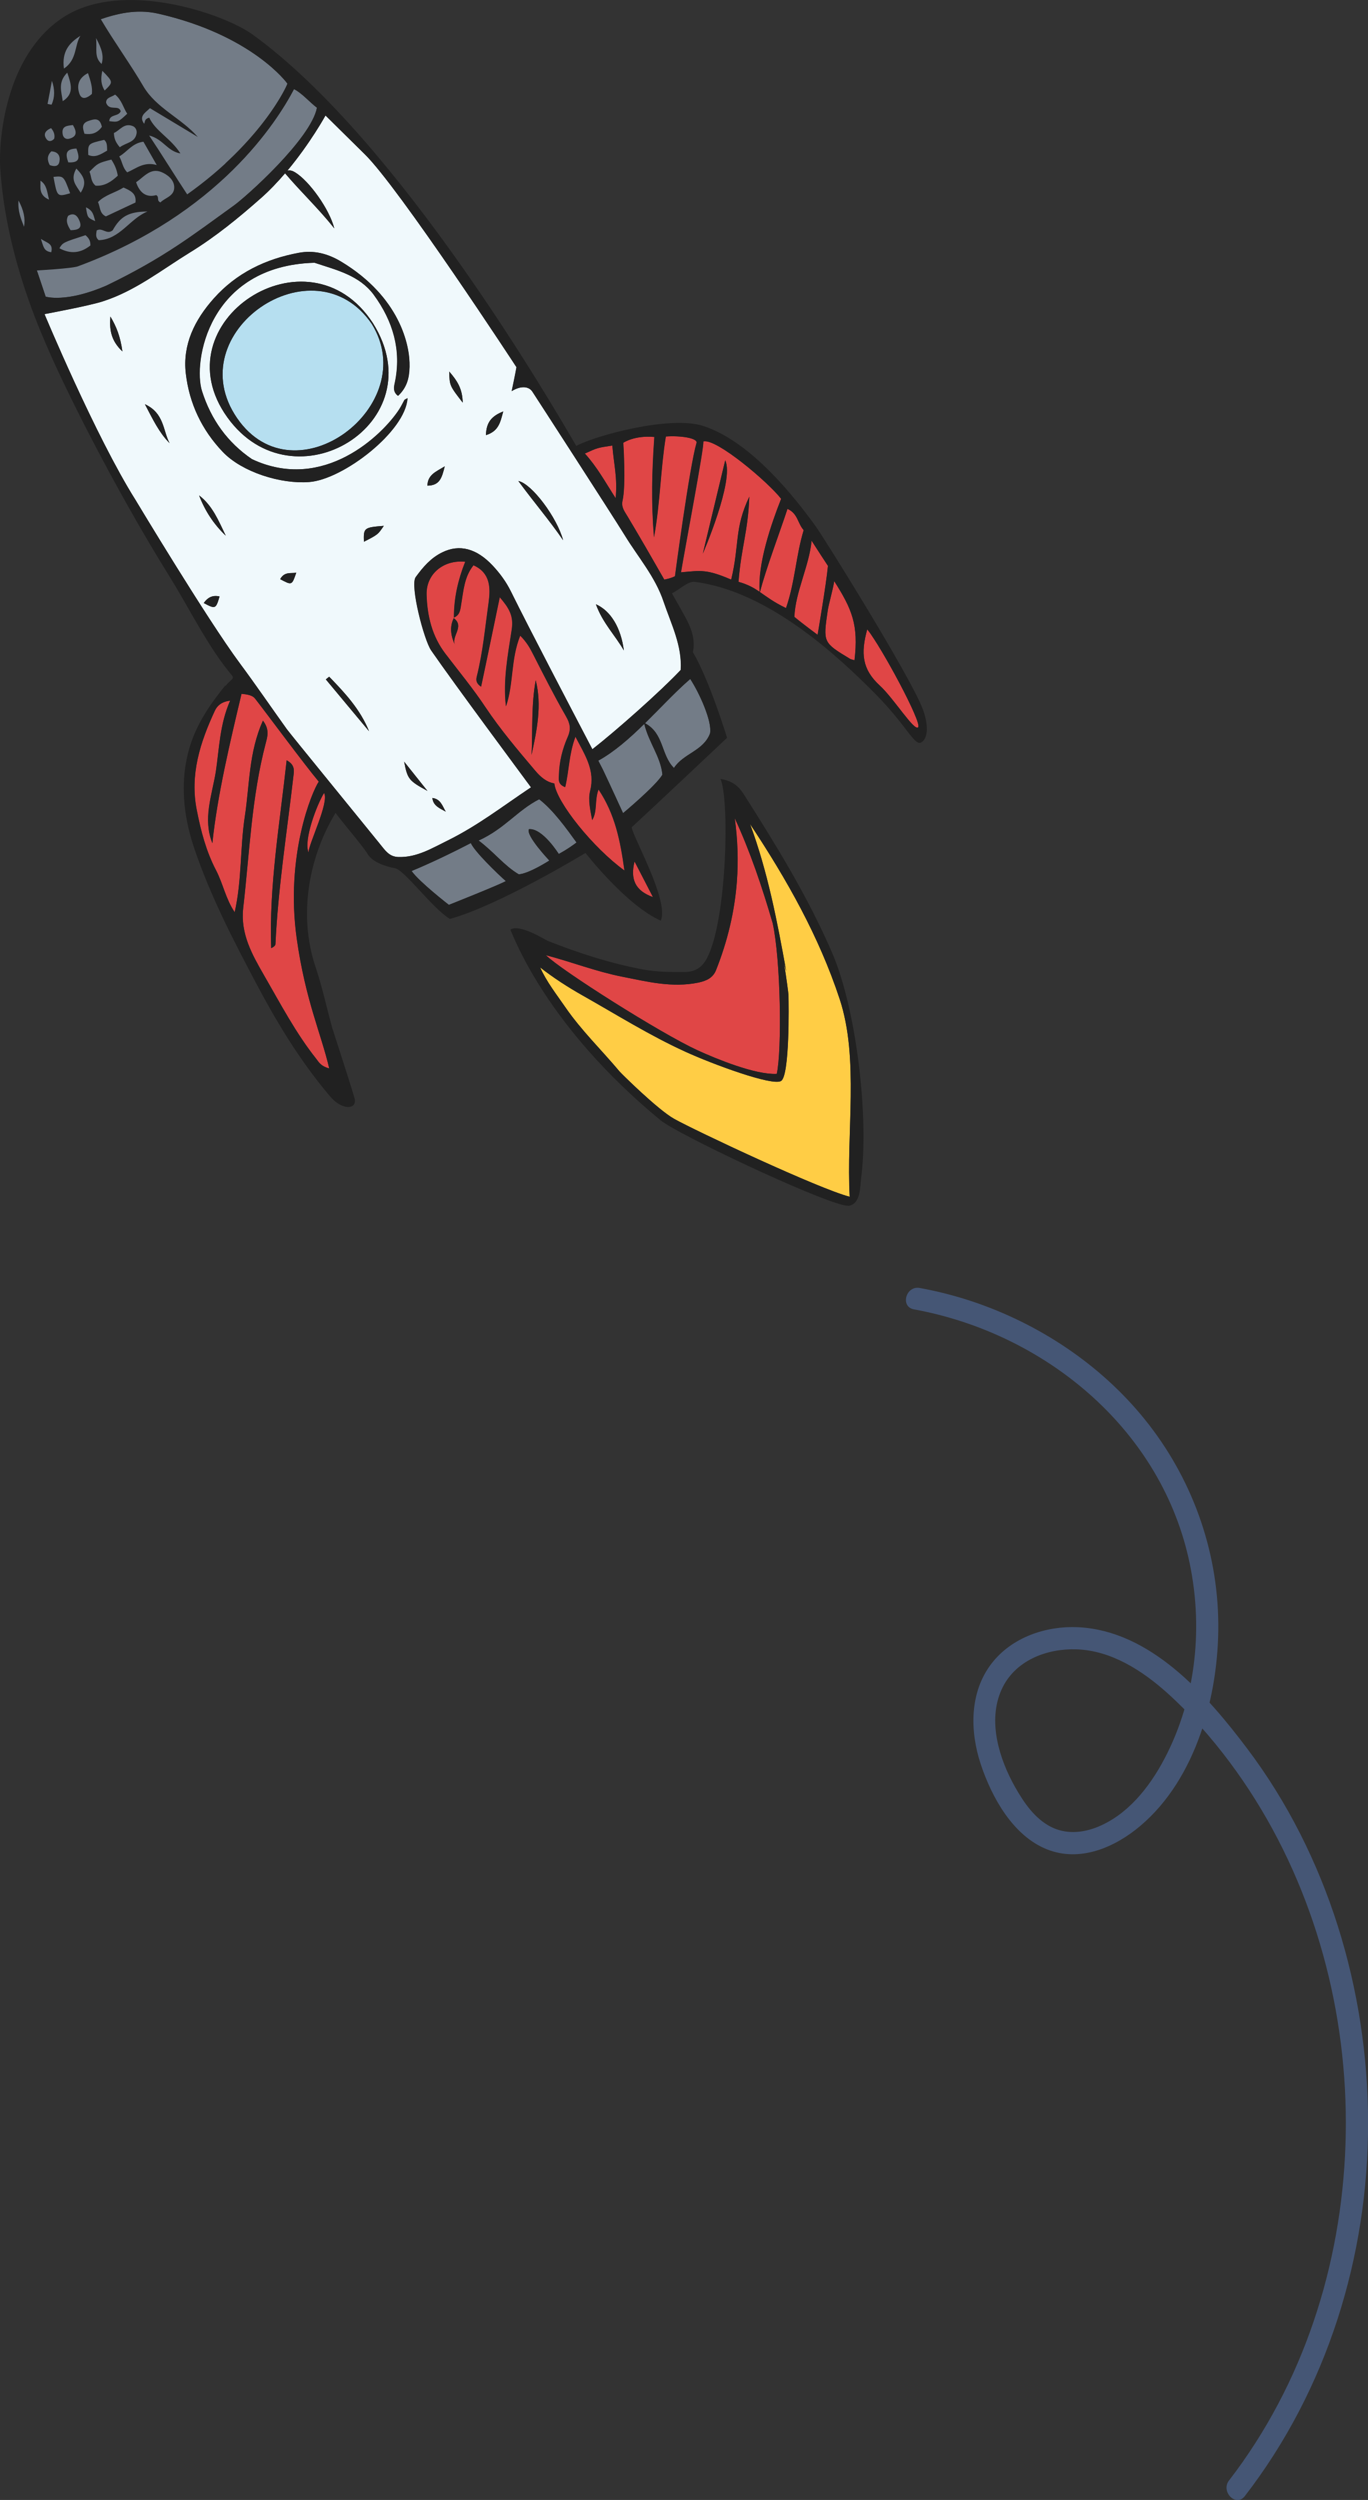 <?xml version="1.0" encoding="utf-8"?>
<!-- Generator: Adobe Illustrator 23.1.0, SVG Export Plug-In . SVG Version: 6.00 Build 0)  -->
<svg version="1.1" id="圖層_1" xmlns="http://www.w3.org/2000/svg" xmlns:xlink="http://www.w3.org/1999/xlink" x="0px" y="0px"
	 viewBox="0 0 147.85 270.09" style="enable-background:new 0 0 147.85 270.09;" xml:space="preserve">
<rect x="0" y="0" width="147.85" height="270.09" fill="#333333" stroke="none"/>
<style type="text/css">
	.st0{fill:#B6DFF0;}
	.st1{fill:#E04646;}
	.st2{fill:#F0F9FC;}
	.st3{fill:#FFCD45;}
	.st4{fill:#737C87;}
	.st5{fill:#212121;}
	.st6{fill:#455675;}
</style>
<g>
	<g>
		<g>
			<path class="st0" d="M40.18,35c-6.25-9.14-20.93,0.94-14.55,10.19C31.85,54.21,45.63,43.81,40.18,35z"/>
			<path class="st1" d="M32.08,101.42c-1.27-9.01,1.66-15.95,2.38-16.98c-1.52-1.81-5.79-7.59-6.89-8.98
				c-0.27-0.35-0.84-0.45-1.46-0.51c-1.2,5.05-2.63,11.02-3.15,16.14c-1.05-2.64-0.04-5.18,0.37-7.72c0.38-2.53,0.42-5.11,1.55-7.68
				c-0.93,0.11-1.41,0.55-1.65,1.08c-1.59,3.42-2.73,6.93-1.95,10.78c0.44,2.24,1,4.4,2.08,6.48c0.74,1.42,1.04,3.09,2.01,4.52
				c0.78-3.43,0.57-6.95,1.1-10.39c0.51-3.35,0.41-6.86,1.95-10.31c0.76,0.97,0.47,1.78,0.31,2.42c-1.54,5.84-1.75,11.86-2.44,17.82
				c-0.32,2.8,0.98,5.06,2.26,7.29c1.77,3.07,3.42,6.22,5.65,9.03c0.27,0.34,0.46,0.76,1.39,1.02
				C34.72,111.7,33.02,108.11,32.08,101.42z M30.98,82.14c0.92,0.49,0.8,1.13,0.74,1.64c-0.7,6.07-1.66,12.11-1.95,18.22
				c-0.01,0.16-0.18,0.31-0.46,0.43C29.07,95.64,30.24,88.98,30.98,82.14z"/>
			<path class="st2" d="M41,91.12c0.68,0.84,1.06,1.42,2.02,1.47c2.02,0.07,3.65-0.95,5.35-1.78c3.29-1.63,5.8-3.6,9.01-5.75
				c-0.91-1.25-8.2-11.04-10.79-14.79c-0.78-1.14-2.31-7.03-1.67-7.92c0.78-1.08,1.65-2.09,2.88-2.68c1.87-0.92,3.72-0.4,5.43,1.43
				c0.79,0.84,1.46,1.76,1.96,2.77c2.11,4.27,6.68,12.98,8.82,17.08c2.5-1.95,7.3-6.18,9.55-8.57c0.17-2.61-1.02-4.94-1.85-7.38
				c-0.9-2.69-2.75-4.8-4.18-7.14c-1.5-2.43-9.83-15.3-10.01-15.56c-0.38-0.57-1.24-0.65-2.23-0.04c0.38-1.76,0.52-2.59,0.52-2.59
				S43.11,20.24,39.4,16.64c-1.58-1.55-4.22-4.16-4.22-4.16s-1.62,2.96-4.12,5.96c0.28-0.07,0.57,0.02,0.84,0.19
				c1.53,0.94,3.71,3.98,4.23,6.05c-1.65-2.09-3.6-3.92-5.32-5.95c-0.8,0.93-1.67,1.86-2.62,2.69c-2.43,2.15-4.91,4.17-7.66,5.86
				c-3.07,1.89-5.91,4.16-9.41,5.28c-1.45,0.48-6.31,1.38-6.31,1.38s5.51,13.2,9.83,20.07c0,0,7.75,12.91,11.29,17.68
				c1.73,2.33,3.36,4.73,5.06,7.09C31.45,79.41,39.52,89.27,41,91.12z M67.43,70.28c-0.92-1.62-2.3-2.97-3.02-4.99
				C66.02,65.99,67.12,67.86,67.43,70.28z M46.19,52.47c0.04-1.19,0.9-1.49,1.88-2.09C47.76,51.58,47.56,52.46,46.19,52.47z
				 M52.52,47.01c0.03-1.39,0.61-2.05,1.87-2.56C54.07,45.62,53.91,46.58,52.52,47.01z M50.01,43.5c-1.42-1.83-1.42-1.84-1.46-3.36
				C49.4,41.11,49.98,41.98,50.01,43.5z M11.93,34.2c0.63,1.05,1.08,2.15,1.3,3.77C11.9,36.71,11.84,35.47,11.93,34.2z M15.66,43.67
				c2.11,0.96,1.94,2.85,2.67,4.21C17.21,46.76,16.55,45.37,15.66,43.67z M24.06,48.81c-2.26-2.38-3.6-5.22-3.98-8.43
				c-0.37-3.16,0.97-5.83,3.01-8.13c2.45-2.76,5.62-4.28,9.19-4.94c1.61-0.3,3.12,0.06,4.63,0.98c6.23,3.77,7.4,8.93,7.34,11.33
				c-0.03,1.32-0.33,2.28-1.24,3.14c-0.56-0.4-0.46-0.93-0.35-1.41c0.75-3.53-0.21-6.68-2.27-9.5c-1.56-2.12-4.04-2.68-6.41-3.47
				c-11.51,0.32-13.16,10.75-12.16,13.87c0.98,3.07,2.76,5.55,5.4,7.35c7.74,3.64,14.15-2.64,15.93-5.4
				c0.2-0.32,0.37-0.66,0.55-0.99c0.03-0.05,0.1-0.06,0.33-0.2c-0.19,3.57-6.94,8.78-10.62,9.06
				C30.35,52.32,26.15,51.01,24.06,48.81z M24.58,45.1c-7.42-10.29,8.75-20.94,15.73-10.18C47.08,45.69,31.72,55.01,24.58,45.1z
				 M21.52,53.53c1.46,1.11,2.11,2.76,2.88,4.35C23.11,56.65,22.15,55.19,21.52,53.53z M60.86,58.36c-1.47-2.15-3.16-4.11-4.84-6.4
				C57.48,52.25,60.22,55.94,60.86,58.36z M41.48,56.81c-0.63,0.94-0.63,0.94-2.15,1.72C39.28,57.03,39.34,56.98,41.48,56.81z
				 M32.02,61.87c-0.47,1.38-0.47,1.38-1.74,0.7C30.76,61.72,31.43,61.98,32.02,61.87z M22.02,65.15c0.43-0.61,0.95-0.89,1.71-0.71
				C23.33,65.8,23.28,65.82,22.02,65.15z M48.18,87.69c-0.62-0.35-1.36-0.61-1.45-1.48C47.64,86.32,47.82,87.11,48.18,87.69z
				 M46.2,85.45c-2.01-1.1-2.16-1.27-2.52-3.16C44.47,83.28,45.26,84.27,46.2,85.45z M35.57,73.11c1.71,1.75,3.37,3.54,4.31,5.89
				c-1.56-1.87-3.12-3.73-4.67-5.6C35.33,73.3,35.45,73.2,35.57,73.11z"/>
			<g>
				<path class="st3" d="M90.75,107.94c-2.24-6.79-5.74-12.96-9.68-18.91c1.91,5.16,2.94,10.53,3.91,15.92
					c-0.08-0.29-0.16-0.57-0.24-0.86c0.28,1.68,0.47,3.23,0.48,3.4c0.03,1.06,0.14,8.72-0.8,9.3c-0.94,0.58-7.48-1.85-10.32-3.15
					c-3.87-1.76-7.47-4.02-11.15-6.1c-1.57-0.89-3.12-1.89-4.57-3.02c0.7,1.56,1.76,2.9,2.73,4.31c1.73,2.51,3.92,4.63,5.87,6.95
					c0.14,0.17,4.08,4.09,5.88,5.1c2.27,1.27,15.68,7.58,18.98,8.42C91.45,122.42,92.88,114.38,90.75,107.94z"/>
				<path class="st1" d="M75.41,113.48c1.95,0.89,6.2,2.66,8.54,2.54c0.57-2.57,0.43-12.35-0.44-16.28
					c-1.13-3.86-2.4-7.67-4.1-11.35c0.31,2.28,0.39,4.58,0.23,6.84c-0.24,3.29-1.02,6.5-2.25,9.57c-0.33,0.83-1.01,1.16-1.91,1.35
					c-2.83,0.59-5.52-0.09-8.25-0.64c-2.8-0.55-5.44-1.59-8.23-2.32C60.61,104.8,71.39,111.64,75.41,113.48z"/>
			</g>
			<path class="st1" d="M91.86,71.18c0.11,0.06,0.25,0.08,0.49,0.16c0.46-3.82-0.28-5.54-2.19-8.55c-0.14,0.94-0.6,2.47-0.7,3.18
				C88.95,69.42,88.95,69.42,91.86,71.18z"/>
			<path class="st1" d="M63.99,88.6c-0.19-1.06-0.46-2.17-0.22-3.14c0.57-2.23-0.54-3.86-1.59-5.87c-0.72,1.91-0.69,3.73-1.11,5.45
				c-0.82-0.31-0.69-0.85-0.67-1.34c0.04-1.41,0.38-2.79,0.94-4.06c0.39-0.87,0.27-1.48-0.19-2.27c-1.26-2.19-2.41-4.46-3.56-6.72
				c-0.34-0.67-0.69-1.29-1.38-1.98c-1.04,2.57-0.71,5.22-1.54,7.64c-0.33-2.79,0.21-5.53,0.62-8.25c0.24-1.5-0.26-2.34-1.29-3.54
				c-0.71,3.39-1.35,6.54-2.02,9.67c-0.47-0.33-0.57-0.64-0.47-1.06c0.67-2.64,0.91-5.35,1.29-8.05c0.21-1.54,0.21-3.2-1.64-4.01
				c-1,1.26-1.08,2.74-1.32,4.15c-0.11,0.63-0.14,1.22-0.79,1.5c-0.01-2.09,0.45-4.09,1.22-6.03c-2.35-0.24-4.24,1.33-4.18,3.56
				c0.07,2.3,0.6,4.51,2.06,6.41c1.45,1.9,2.98,3.75,4.3,5.74c1.63,2.43,3.5,4.64,5.38,6.86c0.59,0.68,1.22,1.24,2.07,1.38
				c0.19,1.98,4.18,6.95,7.58,9.41c-0.45-3.23-1.01-6.08-2.81-8.76C64.23,86.48,64.58,87.63,63.99,88.6z M49.04,66.78
				c-0.01-0.01-0.02-0.02-0.04-0.03l0.05,0.01C49.04,66.77,49.04,66.77,49.04,66.78c1.25,0.93-0.37,1.99,0.16,2.96
				C48.74,68.77,48.55,67.78,49.04,66.78z M57.9,73.49c0.69,2.74,0.12,5.4-0.45,8.07C57.58,78.87,57.41,76.17,57.9,73.49z"/>
			<path class="st1" d="M95.1,74.08c1.51,1.38,3.75,5.01,4.14,4.48c0.39-0.53-3.91-8.54-5.51-10.57
				C93.01,70.59,93.17,72.31,95.1,74.08z"/>
			<path class="st1" d="M70.57,96.92c-0.69-1.33-1.31-2.53-1.99-3.85C68.1,94.98,68.65,96.23,70.57,96.92z"/>
			<path class="st1" d="M35.02,85.67c-0.74,1.17-2.25,5.08-1.68,6.43C33.37,91.12,35.61,86.67,35.02,85.67z"/>
			<g>
				<path class="st4" d="M69.63,78.21c-1.6,1.57-3.26,3.03-4.97,3.97c0.25,0.48,0.43,0.82,0.49,0.95c0.56,1.16,2.19,4.72,2.19,4.72
					s3.57-2.98,4.25-4.15C71.41,81.77,70.14,80.28,69.63,78.21z"/>
				<path class="st4" d="M72.84,82.97c1.03-1.58,3.18-1.82,3.9-3.74l0,0c0.24-1.25-1.1-4.28-2.14-5.88
					c-1.54,1.32-3.18,3.1-4.89,4.78C71.78,79.24,71.42,81.56,72.84,82.97z"/>
				<path class="st4" d="M44.49,94.1c0.82,1.18,4.03,3.66,4.03,3.66s5.44-2.16,6.16-2.57c-0.85-0.74-3.37-3.17-3.78-4.11
					C48.99,92.07,46.49,93.28,44.49,94.1z"/>
				<path class="st4" d="M57.17,89.58c1.47-0.13,3.22,2.68,3.22,2.68s0.97-0.51,1.92-1.24c-1.02-1.41-2.51-3.51-4.04-4.67
					c-2.38,1.22-3.7,3.16-6.54,4.46c1.69,1.26,2.76,2.72,4.34,3.65c1.14-0.08,3.3-1.49,3.3-1.49S56.78,90.24,57.17,89.58z"/>
			</g>
			<path class="st1" d="M63.21,49c1.33,1.45,2.18,3.04,3.33,4.83c0.2-2.31-0.19-3.57-0.36-5.69C64.57,48.38,64.59,48.37,63.21,49z"
				/>
			<path class="st1" d="M84.95,65.69c0.98-2.83,1.07-5.67,1.91-8.42c-0.67-0.75-0.61-1.78-1.75-2.3c-0.86,2.62-2.29,6.39-2.98,8.99
				C82.86,64.46,83.6,65.04,84.95,65.69z"/>
			<path class="st1" d="M88.37,68.58c0,0,0.93-5.43,1.12-7.45c-0.59-0.9-1-1.51-1.77-2.73c-0.24,2.68-1.77,5.59-1.86,8.24
				C86.63,67.29,88.37,68.58,88.37,68.58z"/>
			<path class="st1" d="M67.27,54.08c-0.17,0.72,0.25,1.21,0.55,1.73c1.35,2.25,2.67,4.53,3.96,6.81c0.85-0.17,1.16-0.37,1.16-0.37
				s1.56-11.78,2.33-14.4c0.14-0.52-1.77-0.81-3.32-0.69c-0.58,3.52-0.59,7.04-1.28,10.89c-0.31-3.87-0.22-7.05,0.04-10.84
				c-2.17-0.2-3.37,0.63-3.37,0.63S67.66,52.42,67.27,54.08z"/>
			<path class="st1" d="M79.03,62.62c0.92-3.77,0.31-5.49,1.96-8.96c-0.15,3.84-0.86,5.36-1.17,9.2c1.02,0.28,1.65,0.65,2.29,1.08
				c-0.24-2.98,1.22-7.28,2.32-10.05c-1.41-1.83-7.04-6.59-8.41-6.19c0.13,0.49-1.98,11.51-2.41,14.14
				C75.77,61.64,76.39,61.49,79.03,62.62z M78.38,49.73c1.02,2.17-2.42,10.08-2.42,10.08S76.92,55.78,78.38,49.73z"/>
			<path class="st4" d="M7.56,2.56C5.22,4.16,3.21,7.55,1.69,14.57C0.18,21.6,2.91,29.4,2.91,29.4l1.14,0.02l0.88,2.63
				c0,0,2.19,0.7,6.55-1.19c6.3-3.04,9.37-5.48,13.77-8.64c1.34-0.95,8.36-7.21,9-10.58c-0.77-0.58-1.66-1.62-2.49-2.01
				c-0.99,1.89-3.31,5.71-7.65,9.71l0.26-1.7c5-4.61,6.74-8.6,6.69-8.61c0.01-0.02-3.78-5.24-13.95-7.56
				c-1.84-0.42-3.53-0.17-4.91,0.2C10.75,1.58,8.85,1.67,7.56,2.56z"/>
		</g>
		<g>
			<path class="st5" d="M20.09,40.38c0.38,3.21,1.71,6.05,3.98,8.43c2.09,2.2,6.29,3.51,9.36,3.27c3.68-0.28,10.43-5.49,10.62-9.06
				c-0.23,0.13-0.31,0.15-0.33,0.2c-0.19,0.33-0.35,0.67-0.55,0.99c-1.78,2.75-8.19,9.03-15.93,5.4c-2.64-1.79-4.42-4.27-5.4-7.35
				c-1-3.12,0.66-13.55,12.16-13.87c2.37,0.79,4.85,1.35,6.41,3.47c2.07,2.82,3.02,5.97,2.27,9.5c-0.1,0.48-0.2,1.01,0.35,1.41
				c0.91-0.87,1.21-1.83,1.24-3.14c0.06-2.4-1.11-7.55-7.34-11.33c-1.51-0.92-3.02-1.28-4.63-0.98c-3.57,0.66-6.74,2.18-9.19,4.94
				C21.05,34.55,19.71,37.22,20.09,40.38z"/>
			<path class="st5" d="M65.42,115.75c0.01,0,0.01,0.01,0.02,0.01c0-0.02,0-0.03,0-0.05L65.42,115.75z"/>
			<path class="st5" d="M76.43,103.48c-0.54,1.05-1.32,1.52-2.39,1.53c-1.51,0.01-3.02,0.01-4.54-0.27
				c-3.57-0.67-6.99-1.78-10.35-3.11c-0.15-0.06-3.04-1.89-3.99-1.19c0.42,0.91,3.9,10.43,16.23,20.59
				c1.83,1.5,16.45,8.42,19.79,9.17c0.34,0.08,0.63,0.11,0.83-0.01c1.01-0.37,0.97-2.19,1.04-2.77c0.89-6.43-0.44-18.31-3.13-24.52
				c-2.62-6.05-6.02-11.56-9.52-17.07c-0.51-0.8-1.15-1.46-2.54-1.68C78.85,86.24,78.59,99.29,76.43,103.48z M90.75,107.94
				c2.12,6.44,0.7,14.48,1.08,21.35c-3.3-0.84-16.72-7.15-18.98-8.42c-1.79-1.01-5.74-4.93-5.88-5.1c-1.95-2.33-4.14-4.44-5.87-6.95
				c-0.97-1.41-2.03-2.75-2.73-4.31c1.45,1.14,2.99,2.13,4.57,3.02c3.69,2.08,7.28,4.34,11.15,6.1c2.84,1.3,9.38,3.73,10.32,3.15
				c0.94-0.58,0.83-8.24,0.8-9.3c0-0.17-0.2-1.71-0.48-3.4c0.08,0.29,0.16,0.57,0.24,0.86c-0.97-5.39-2-10.76-3.91-15.92
				C85.02,94.98,88.51,101.15,90.75,107.94z M83.51,99.74c0.87,3.94,1.01,13.72,0.44,16.28c-2.34,0.11-6.59-1.65-8.54-2.54
				c-4.02-1.84-14.8-8.68-16.41-10.28c2.79,0.73,5.43,1.77,8.23,2.32c2.74,0.54,5.42,1.22,8.25,0.64c0.89-0.19,1.58-0.52,1.91-1.35
				c1.22-3.08,2-6.29,2.25-9.57c0.17-2.26,0.09-4.56-0.23-6.84C81.11,92.07,82.38,95.88,83.51,99.74z"/>
			<path class="st5" d="M30.98,82.14c-0.74,6.84-1.91,13.5-1.67,20.3c0.27-0.13,0.45-0.28,0.46-0.43
				c0.29-6.11,1.25-12.15,1.95-18.22C31.78,83.27,31.9,82.63,30.98,82.14z"/>
			<path class="st5" d="M56.02,51.97c1.68,2.29,3.37,4.25,4.84,6.4C60.22,55.94,57.48,52.25,56.02,51.97z"/>
			<path class="st5" d="M64.4,65.28c0.73,2.02,2.1,3.38,3.02,4.99C67.12,67.86,66.02,65.99,64.4,65.28z"/>
			<path class="st5" d="M39.89,79c-0.95-2.35-2.61-4.14-4.31-5.89c-0.12,0.1-0.24,0.19-0.36,0.29C36.77,75.26,38.33,77.13,39.89,79z
				"/>
			<path class="st5" d="M24.4,57.87c-0.77-1.59-1.42-3.24-2.88-4.35C22.15,55.19,23.11,56.65,24.4,57.87z"/>
			<path class="st5" d="M15.66,43.67c0.89,1.69,1.55,3.09,2.67,4.21C17.6,46.52,17.76,44.64,15.66,43.67z"/>
			<path class="st5" d="M39.33,58.53c1.52-0.78,1.52-0.78,2.15-1.72C39.34,56.98,39.28,57.03,39.33,58.53z"/>
			<path class="st5" d="M46.2,85.45c-0.94-1.18-1.73-2.17-2.52-3.16C44.04,84.18,44.19,84.35,46.2,85.45z"/>
			<path class="st5" d="M52.52,47.01c1.38-0.43,1.55-1.38,1.87-2.56C53.13,44.95,52.56,45.62,52.52,47.01z"/>
			<path class="st5" d="M50.01,43.5c-0.03-1.51-0.61-2.38-1.46-3.36C48.59,41.66,48.59,41.66,50.01,43.5z"/>
			<path class="st5" d="M11.93,34.2c-0.09,1.28-0.03,2.51,1.3,3.77C13.01,36.35,12.56,35.24,11.93,34.2z"/>
			<path class="st5" d="M46.19,52.47c1.37-0.02,1.57-0.89,1.88-2.09C47.09,50.98,46.24,51.28,46.19,52.47z"/>
			<path class="st5" d="M22.02,65.15c1.26,0.67,1.31,0.65,1.71-0.71C22.98,64.27,22.45,64.55,22.02,65.15z"/>
			<path class="st5" d="M30.28,62.57c1.27,0.68,1.27,0.68,1.74-0.7C31.43,61.98,30.76,61.72,30.28,62.57z"/>
			<path class="st5" d="M48.18,87.69c-0.36-0.58-0.54-1.37-1.45-1.48C46.82,87.08,47.55,87.33,48.18,87.69z"/>
			<path class="st5" d="M78.38,49.73c-1.46,6.06-2.42,10.08-2.42,10.08S79.4,51.9,78.38,49.73z"/>
			<path class="st5" d="M57.9,73.49c-0.5,2.68-0.32,5.38-0.45,8.07C58.02,78.89,58.59,76.22,57.9,73.49z"/>
			<path class="st5" d="M49,66.75c0.02,0.01,0.03,0.02,0.04,0.03c0-0.01,0.01-0.02,0.01-0.02L49,66.75z"/>
			<path class="st5" d="M49.04,66.78c-0.48,1-0.3,1.98,0.16,2.96C48.67,68.78,50.28,67.72,49.04,66.78z"/>
			<path class="st5" d="M6.87,1.85C0.47,6-0.15,15.37,0.02,18.09c0.55,8.88,3.91,16.65,4.88,18.93c1.94,4.61,7.28,15.39,13.48,25.36
				c2.11,3.39,4.11,7.54,6.69,10.59c0.34,0.4-0.29,0.54-0.67,1.13c-0.02-0.02-0.04-0.01-0.06-0.03c-1.69,2.07-3.09,4.19-3.82,6.58
				c-1.12,3.66-0.73,7.45,0.48,11.02c1.73,5.1,4.2,9.89,6.73,14.65c2.2,4.16,4.63,8.15,7.65,11.78c0.49,0.6,1,1.17,1.76,1.41
				c0.78,0.27,1.41-0.09,1.17-0.89c-0.69-2.33-2.37-7.43-2.43-7.65c-0.59-2.19-1.07-4.4-1.79-6.54c-1.88-5.62-0.69-11.91,2.18-16.61
				c0.74,1.06,2.92,3.53,3.47,4.46c0.52,0.87,1.95,1.34,2.95,1.52c1.02,0.18,4,4.29,5.93,5.48c5.33-1.46,14.66-7.13,14.66-7.13
				s4.4,5.67,8.14,7.32c0.91-2.17-2.98-8.95-3.15-10.09c2.05-1.88,10.31-9.67,10.31-9.67s-1.89-6.2-3.69-9.24
				c0.28-1.42-0.18-2.61-0.83-3.81c-0.47-0.86-0.96-1.71-1.44-2.56c0.74-0.34,1.74-1.33,2.45-1.24c8.03,1.01,15.59,8.13,19.49,12.06
				c3.52,3.55,4.28,5.77,5.04,5.27c0.77-0.5,0.71-2.03,0.13-3.58c-1.3-3.47-10.55-18.32-11.58-19.76
				c-3.42-4.74-7.73-9.39-12.15-10.83c-3.62-1.17-11.75,1.07-13.72,2.16C59.87,44.04,43.25,15.26,27.3,3.73
				C24.22,1.5,13.28-2.29,6.87,1.85z M8.69,3.87C8.03,4.9,8.36,6.43,6.91,7.41C6.66,5.56,7.49,4.63,8.69,3.87z M10.38,4.11
				c0.62,1.15,0.87,1.96,0.6,2.8C10.14,6.15,10.52,5.29,10.38,4.11z M7.27,7.85c0.43,1.26,0.76,2.28-0.49,3.08
				C6.65,9.92,6.22,8.89,7.27,7.85z M9.93,10.15c-0.46,0.41-1.07,0.72-1.34,0C8.31,9.37,8.38,8.47,9.51,7.9
				C9.81,8.8,10.01,9.44,9.93,10.15z M11.06,7.65c1.19,1.22,1.19,1.22,0.25,2.13C10.94,9.17,10.85,8.58,11.06,7.65z M5.14,11.23
				c0.17-0.83,0.31-1.66,0.47-2.5c0.32,0.91,0.33,1.79-0.04,2.58C5.43,11.28,5.28,11.25,5.14,11.23z M13.05,12.02
				c-0.24-0.76-1.22,0.04-1.58-0.91c-0.03-0.59,0.57-0.6,0.97-0.89c0.72,0.58,0.88,1.42,1.31,2.07c-0.99,0.92-0.99,0.92-1.94,0.8
				C11.85,12.3,12.79,12.63,13.05,12.02z M11.01,13.7c-0.51,0.71-1.13,0.87-1.88,0.75c-0.18-0.57-0.36-1.11,0.42-1.38
				C10.16,12.87,10.78,12.64,11.01,13.7z M5.05,15.06c-0.38-0.5-0.23-0.91,0.47-1.22c0.34,0.41,0.42,0.77,0.34,1.14
				C5.61,15.28,5.26,15.33,5.05,15.06z M6.78,14.53c-0.17-0.94,0.49-0.94,1.1-1.02c0.44,0.74,0.45,1.26-0.41,1.48
				C7.1,15.08,6.84,14.86,6.78,14.53z M12.31,14.37c0.65-0.28,1.1-1.14,2.06-0.74c0.3,0.14,0.45,0.47,0.39,0.8
				c-0.18,1-1.15,0.97-1.81,1.48C12.46,15.34,12.34,14.94,12.31,14.37z M11.58,16.27c-0.71,0.42-1.3,0.8-2.04,0.47
				c-0.04-1.22-0.04-1.22,1.72-1.63C11.6,15.4,11.56,15.78,11.58,16.27z M7.38,17.54c-0.3-0.85-0.34-1.45,0.88-1.49
				C8.56,16.9,8.77,17.62,7.38,17.54z M5.38,17.84c-0.29-0.53-0.31-1.03,0.17-1.49c0.73,0.04,0.99,0.51,0.87,1.11
				C6.32,18.02,5.86,18.01,5.38,17.84z M15.5,15.31l1.44,2.52c-1.4-0.4-2.26,0.4-3.19,0.79c-0.52-0.53-0.52-1.13-0.86-1.72
				C13.75,16.41,14.27,15.47,15.5,15.31z M12.73,18.98c-0.68,0.64-1.43,1.15-2.4,1.08c-0.54-0.44-0.44-1.05-0.66-1.51
				c0.92-0.93,0.92-0.93,2.36-1.31C12.42,17.82,12.62,18.34,12.73,18.98z M12.18,24.88c0.83-1.48,1.69-2.01,3.76-2.03
				c-1.92,0.77-2.97,3.02-5.27,3.1c-0.38-0.31-0.27-0.67-0.22-1.05C11.06,24.53,11.53,25.41,12.18,24.88z M10.29,23.89
				c-0.83-0.37-0.83-0.37-1-1.49C10.11,22.77,10.11,23.32,10.29,23.89z M10.59,21.83c0.77-0.79,1.86-1,2.76-1.57
				c0.75,0.34,1.42,0.63,1.29,1.62c-1.11,0.53-2.18,1.01-3.2,1.5C10.73,23.03,10.85,22.38,10.59,21.83z M16.88,21.08
				c-0.99,0.28-1.76-0.16-2.17-1.39c0.84-0.57,1.53-1.57,2.71-1.11c0.64,0.26,1.38,0.8,1.41,1.61c0.04,1.02-1,1.16-1.49,1.68
				C16.87,21.66,17.27,21.3,16.88,21.08z M8.72,20.82c-0.53-0.83-1.15-1.41-0.47-2.61C9.06,19.05,9.44,19.71,8.72,20.82z
				 M7.58,20.88c-1.4,0.4-1.4,0.4-1.8-1.77C6.88,19,6.88,19,7.58,20.88z M4.37,19.52c0.7,0.46,0.7,1.16,0.93,2.05
				C4.13,21.05,4.41,20.21,4.37,19.52z M2,21.66c0.56,1.05,0.75,1.91,0.6,2.84C2.27,23.65,1.91,22.83,2,21.66z M7.63,24.87
				c-0.38-0.6-0.53-1.05-0.27-1.55c0.62-0.39,0.99-0.02,1.2,0.47C8.96,24.67,8.43,24.86,7.63,24.87z M4.42,25.81
				c0.71,0.47,1.34,0.49,1.12,1.44C4.71,27.14,4.7,26.62,4.42,25.81z M6.42,26.82C6.8,26.2,6.8,26.2,9.24,25.41
				c0.4,0.34,0.55,0.67,0.53,1.11C8.71,27.36,7.62,27.47,6.42,26.82z M35.58,115.44c-0.93-0.25-1.12-0.68-1.39-1.02
				c-2.23-2.8-3.87-5.96-5.65-9.03c-1.28-2.23-2.57-4.49-2.26-7.29c0.69-5.96,0.9-11.97,2.44-17.82c0.16-0.64,0.45-1.45-0.31-2.42
				c-1.54,3.45-1.43,6.95-1.95,10.31c-0.52,3.43-0.32,6.95-1.1,10.39c-0.97-1.44-1.26-3.1-2.01-4.52c-1.08-2.07-1.64-4.24-2.08-6.48
				c-0.78-3.85,0.36-7.36,1.95-10.78c0.25-0.53,0.73-0.97,1.65-1.08c-1.13,2.57-1.17,5.15-1.55,7.68c-0.41,2.54-1.43,5.08-0.37,7.72
				c0.52-5.12,1.95-11.09,3.15-16.14c0.63,0.06,1.19,0.16,1.46,0.51c1.09,1.39,5.36,7.16,6.89,8.98c-0.71,1.02-3.64,7.96-2.38,16.98
				C33.02,108.11,34.72,111.7,35.58,115.44z M33.35,92.1c-0.57-1.35,0.94-5.26,1.68-6.43C35.61,86.67,33.37,91.12,33.35,92.1z
				 M48.51,97.76c0,0-3.2-2.48-4.03-3.66c2-0.82,4.5-2.02,6.4-3.02c0.41,0.94,2.94,3.37,3.78,4.11
				C53.95,95.6,48.51,97.76,48.51,97.76z M59.37,92.97c0,0-2.17,1.4-3.3,1.49c-1.58-0.93-2.65-2.38-4.34-3.65
				c2.84-1.3,4.16-3.24,6.54-4.46c1.53,1.16,3.02,3.26,4.04,4.67c-0.95,0.73-1.92,1.24-1.92,1.24s-1.75-2.81-3.22-2.68
				C56.78,90.24,59.37,92.97,59.37,92.97z M70.57,96.92c-1.92-0.68-2.47-1.93-1.99-3.85C69.26,94.38,69.88,95.59,70.57,96.92z
				 M67.5,94.05c-3.4-2.45-7.39-7.43-7.58-9.41c-0.85-0.14-1.49-0.69-2.07-1.38c-1.88-2.22-3.75-4.42-5.38-6.86
				c-1.32-1.99-2.85-3.84-4.3-5.74c-1.47-1.9-1.99-4.1-2.06-6.41c-0.06-2.24,1.83-3.8,4.18-3.56c-0.78,1.94-1.23,3.95-1.22,6.03
				c0.66-0.28,0.69-0.86,0.79-1.5c0.24-1.42,0.32-2.9,1.32-4.15c1.85,0.82,1.85,2.47,1.64,4.01c-0.38,2.7-0.62,5.41-1.29,8.05
				c-0.1,0.42,0,0.73,0.47,1.06c0.67-3.13,1.31-6.28,2.02-9.67c1.03,1.2,1.53,2.04,1.29,3.54c-0.41,2.71-0.95,5.45-0.62,8.25
				c0.84-2.41,0.5-5.07,1.54-7.64c0.69,0.69,1.05,1.32,1.38,1.98c1.15,2.25,2.3,4.53,3.56,6.72c0.46,0.79,0.58,1.39,0.19,2.27
				c-0.56,1.28-0.91,2.65-0.94,4.06c-0.02,0.49-0.15,1.03,0.67,1.34c0.42-1.72,0.39-3.53,1.11-5.45c1.05,2.01,2.16,3.64,1.59,5.87
				c-0.24,0.97,0.02,2.08,0.22,3.14c0.59-0.98,0.23-2.12,0.69-3.32C66.49,87.97,67.05,90.82,67.5,94.05z M67.34,87.85
				c0,0-1.63-3.56-2.19-4.72c-0.07-0.13-0.24-0.47-0.49-0.95c1.71-0.94,3.38-2.4,4.97-3.97c0.51,2.07,1.78,3.55,1.96,5.48
				C70.91,84.88,67.34,87.85,67.34,87.85z M76.74,79.23L76.74,79.23c-0.72,1.91-2.87,2.15-3.9,3.74c-1.42-1.41-1.06-3.73-3.13-4.83
				c1.71-1.68,3.35-3.46,4.89-4.78C75.64,74.95,76.98,77.98,76.74,79.23z M99.24,78.56c-0.39,0.53-2.63-3.09-4.14-4.48
				c-1.93-1.77-2.09-3.49-1.37-6.1C95.33,70.01,99.63,78.02,99.24,78.56z M92.35,71.33c-0.25-0.08-0.38-0.09-0.49-0.16
				c-2.91-1.76-2.91-1.76-2.4-5.21c0.1-0.7,0.56-2.24,0.7-3.18C92.08,65.79,92.81,67.51,92.35,71.33z M89.48,61.14
				c-0.19,2.02-1.12,7.45-1.12,7.45s-1.74-1.29-2.51-1.93c0.09-2.65,1.62-5.56,1.86-8.24C88.48,59.62,88.89,60.23,89.48,61.14z
				 M86.86,57.28c-0.84,2.75-0.93,5.59-1.91,8.42c-1.35-0.65-2.09-1.23-2.82-1.73c0.68-2.6,2.11-6.36,2.98-8.99
				C86.25,55.5,86.19,56.53,86.86,57.28z M84.42,53.89c-1.1,2.78-2.56,7.08-2.32,10.05c-0.64-0.43-1.27-0.8-2.29-1.08
				c0.31-3.84,1.03-5.36,1.17-9.2c-1.65,3.47-1.04,5.19-1.96,8.96c-2.64-1.14-3.25-0.99-5.43-0.79c0.43-2.63,2.54-13.65,2.41-14.14
				C77.37,47.3,83,52.07,84.42,53.89z M70.73,47.21c-0.26,3.79-0.35,6.98-0.04,10.84c0.69-3.85,0.7-7.37,1.28-10.89
				c1.56-0.12,3.47,0.17,3.32,0.69c-0.77,2.62-2.33,14.4-2.33,14.4s-0.31,0.2-1.16,0.37c-1.3-2.28-2.61-4.55-3.96-6.81
				c-0.3-0.52-0.73-1.01-0.55-1.73c0.38-1.67,0.08-6.24,0.08-6.24S68.56,47.01,70.73,47.21z M66.54,53.83
				c-1.15-1.79-2.01-3.37-3.33-4.83c1.38-0.63,1.36-0.62,2.97-0.87C66.35,50.25,66.74,51.52,66.54,53.83z M39.4,16.64
				c3.71,3.6,16.43,23.03,16.43,23.03s-0.14,0.84-0.52,2.59c0.98-0.62,1.84-0.53,2.23,0.04c0.17,0.27,8.5,13.13,10.01,15.56
				c1.43,2.34,3.28,4.45,4.18,7.14c0.83,2.44,2.02,4.77,1.85,7.38c-2.25,2.38-7.05,6.62-9.55,8.57c-2.14-4.1-6.71-12.81-8.82-17.08
				c-0.5-1.01-1.17-1.93-1.96-2.77c-1.71-1.82-3.56-2.35-5.43-1.43c-1.23,0.59-2.1,1.6-2.88,2.68c-0.64,0.89,0.89,6.79,1.67,7.92
				c2.59,3.75,9.87,13.54,10.79,14.79c-3.21,2.15-5.72,4.11-9.01,5.75c-1.7,0.83-3.33,1.85-5.35,1.78
				c-0.96-0.05-1.35-0.63-2.02-1.47c-1.49-1.85-9.55-11.71-10.02-12.35c-1.69-2.36-3.33-4.76-5.06-7.09
				C22.39,66.91,14.64,54,14.64,54c-4.33-6.87-9.83-20.07-9.83-20.07s4.86-0.9,6.31-1.38c3.49-1.12,6.33-3.39,9.41-5.28
				c2.75-1.69,5.23-3.71,7.66-5.86c0.94-0.83,1.82-1.76,2.62-2.69c1.73,2.03,3.67,3.86,5.32,5.95c-0.52-2.07-2.7-5.12-4.23-6.05
				c-0.27-0.17-0.56-0.26-0.84-0.19c2.5-2.99,4.12-5.96,4.12-5.96S37.82,15.09,39.4,16.64z M34.26,11.64
				c-0.65,3.36-7.66,9.62-9,10.58c-4.41,3.17-7.47,5.61-13.77,8.64c-4.37,1.89-6.55,1.19-6.55,1.19l-0.95-2.83
				c0,0,3.8-0.21,4.44-0.45c15.22-5.63,21.52-15.65,23.35-19.14C32.6,10.02,33.49,11.06,34.26,11.64z M17.11,1.48
				c10.17,2.32,13.96,7.54,13.95,7.56c0.06,0.01-2.61,6.13-10.83,11.96c-1.17-1.76-2.79-4.39-4.11-6.36
				c1.55,0.4,1.93,1.68,3.38,1.94c-1.05-1.65-2.7-2.41-3.37-3.87c-0.54,0.14-0.44,0.45-0.55,0.66c-0.56-0.76,0-1.12,0.63-1.68
				c1.7,1.02,3.44,2.07,5.17,3.11c-1.8-2.06-4.51-3.11-5.9-5.5c-1.31-2.25-3.2-4.87-4.58-7.22C12.43,1.56,14.63,0.91,17.11,1.48z"/>
			<path class="st5" d="M40.31,34.92c-6.98-10.76-23.15-0.11-15.73,10.18C31.72,55.01,47.08,45.69,40.31,34.92z M25.63,45.18
				c-6.38-9.25,8.3-19.33,14.55-10.19C45.63,43.81,31.85,54.21,25.63,45.18z"/>
		</g>
	</g>
	<g>
		<g>
			<path class="st6" d="M98.78,141.46c13.97,2.55,26.42,12.66,29.66,26.81c1.66,7.24,0.89,15.16-2.6,21.76
				c-1.63,3.09-4.03,6.13-7.4,7.42c-1.59,0.6-3.33,0.7-4.87-0.09c-1.74-0.89-2.9-2.6-3.84-4.25c-1.74-3.07-3.02-7.18-1.48-10.58
				c1.41-3.12,4.85-4.45,8.1-4.34c3.74,0.12,7.1,2.29,9.81,4.72c2.5,2.25,4.76,4.81,6.77,7.51c7.81,10.48,12.01,23.42,12.48,36.44
				c0.47,12.97-2.7,26.11-9.73,37.07c-0.89,1.39-1.84,2.75-2.85,4.05c-0.93,1.21,0.75,2.92,1.7,1.7
				c8.89-11.5,13.35-25.88,13.33-40.37c-0.02-14.35-4.38-28.88-13.06-40.39c-4.38-5.81-10.44-12.74-18.27-13.12
				c-3.5-0.17-7.2,1.1-9.38,3.94c-2.38,3.11-2.34,7.29-1.15,10.87c1.19,3.58,3.48,7.73,7.16,9.19c3.57,1.42,7.34-0.21,10.1-2.55
				c6.05-5.12,8.47-14.17,8.41-21.82c-0.06-8.06-2.9-15.84-7.96-22.1c-4.8-5.94-11.45-10.33-18.67-12.74
				c-1.84-0.61-3.72-1.09-5.63-1.44C97.9,138.87,97.26,141.18,98.78,141.46L98.78,141.46z"/>
		</g>
	</g>
</g>
</svg>
